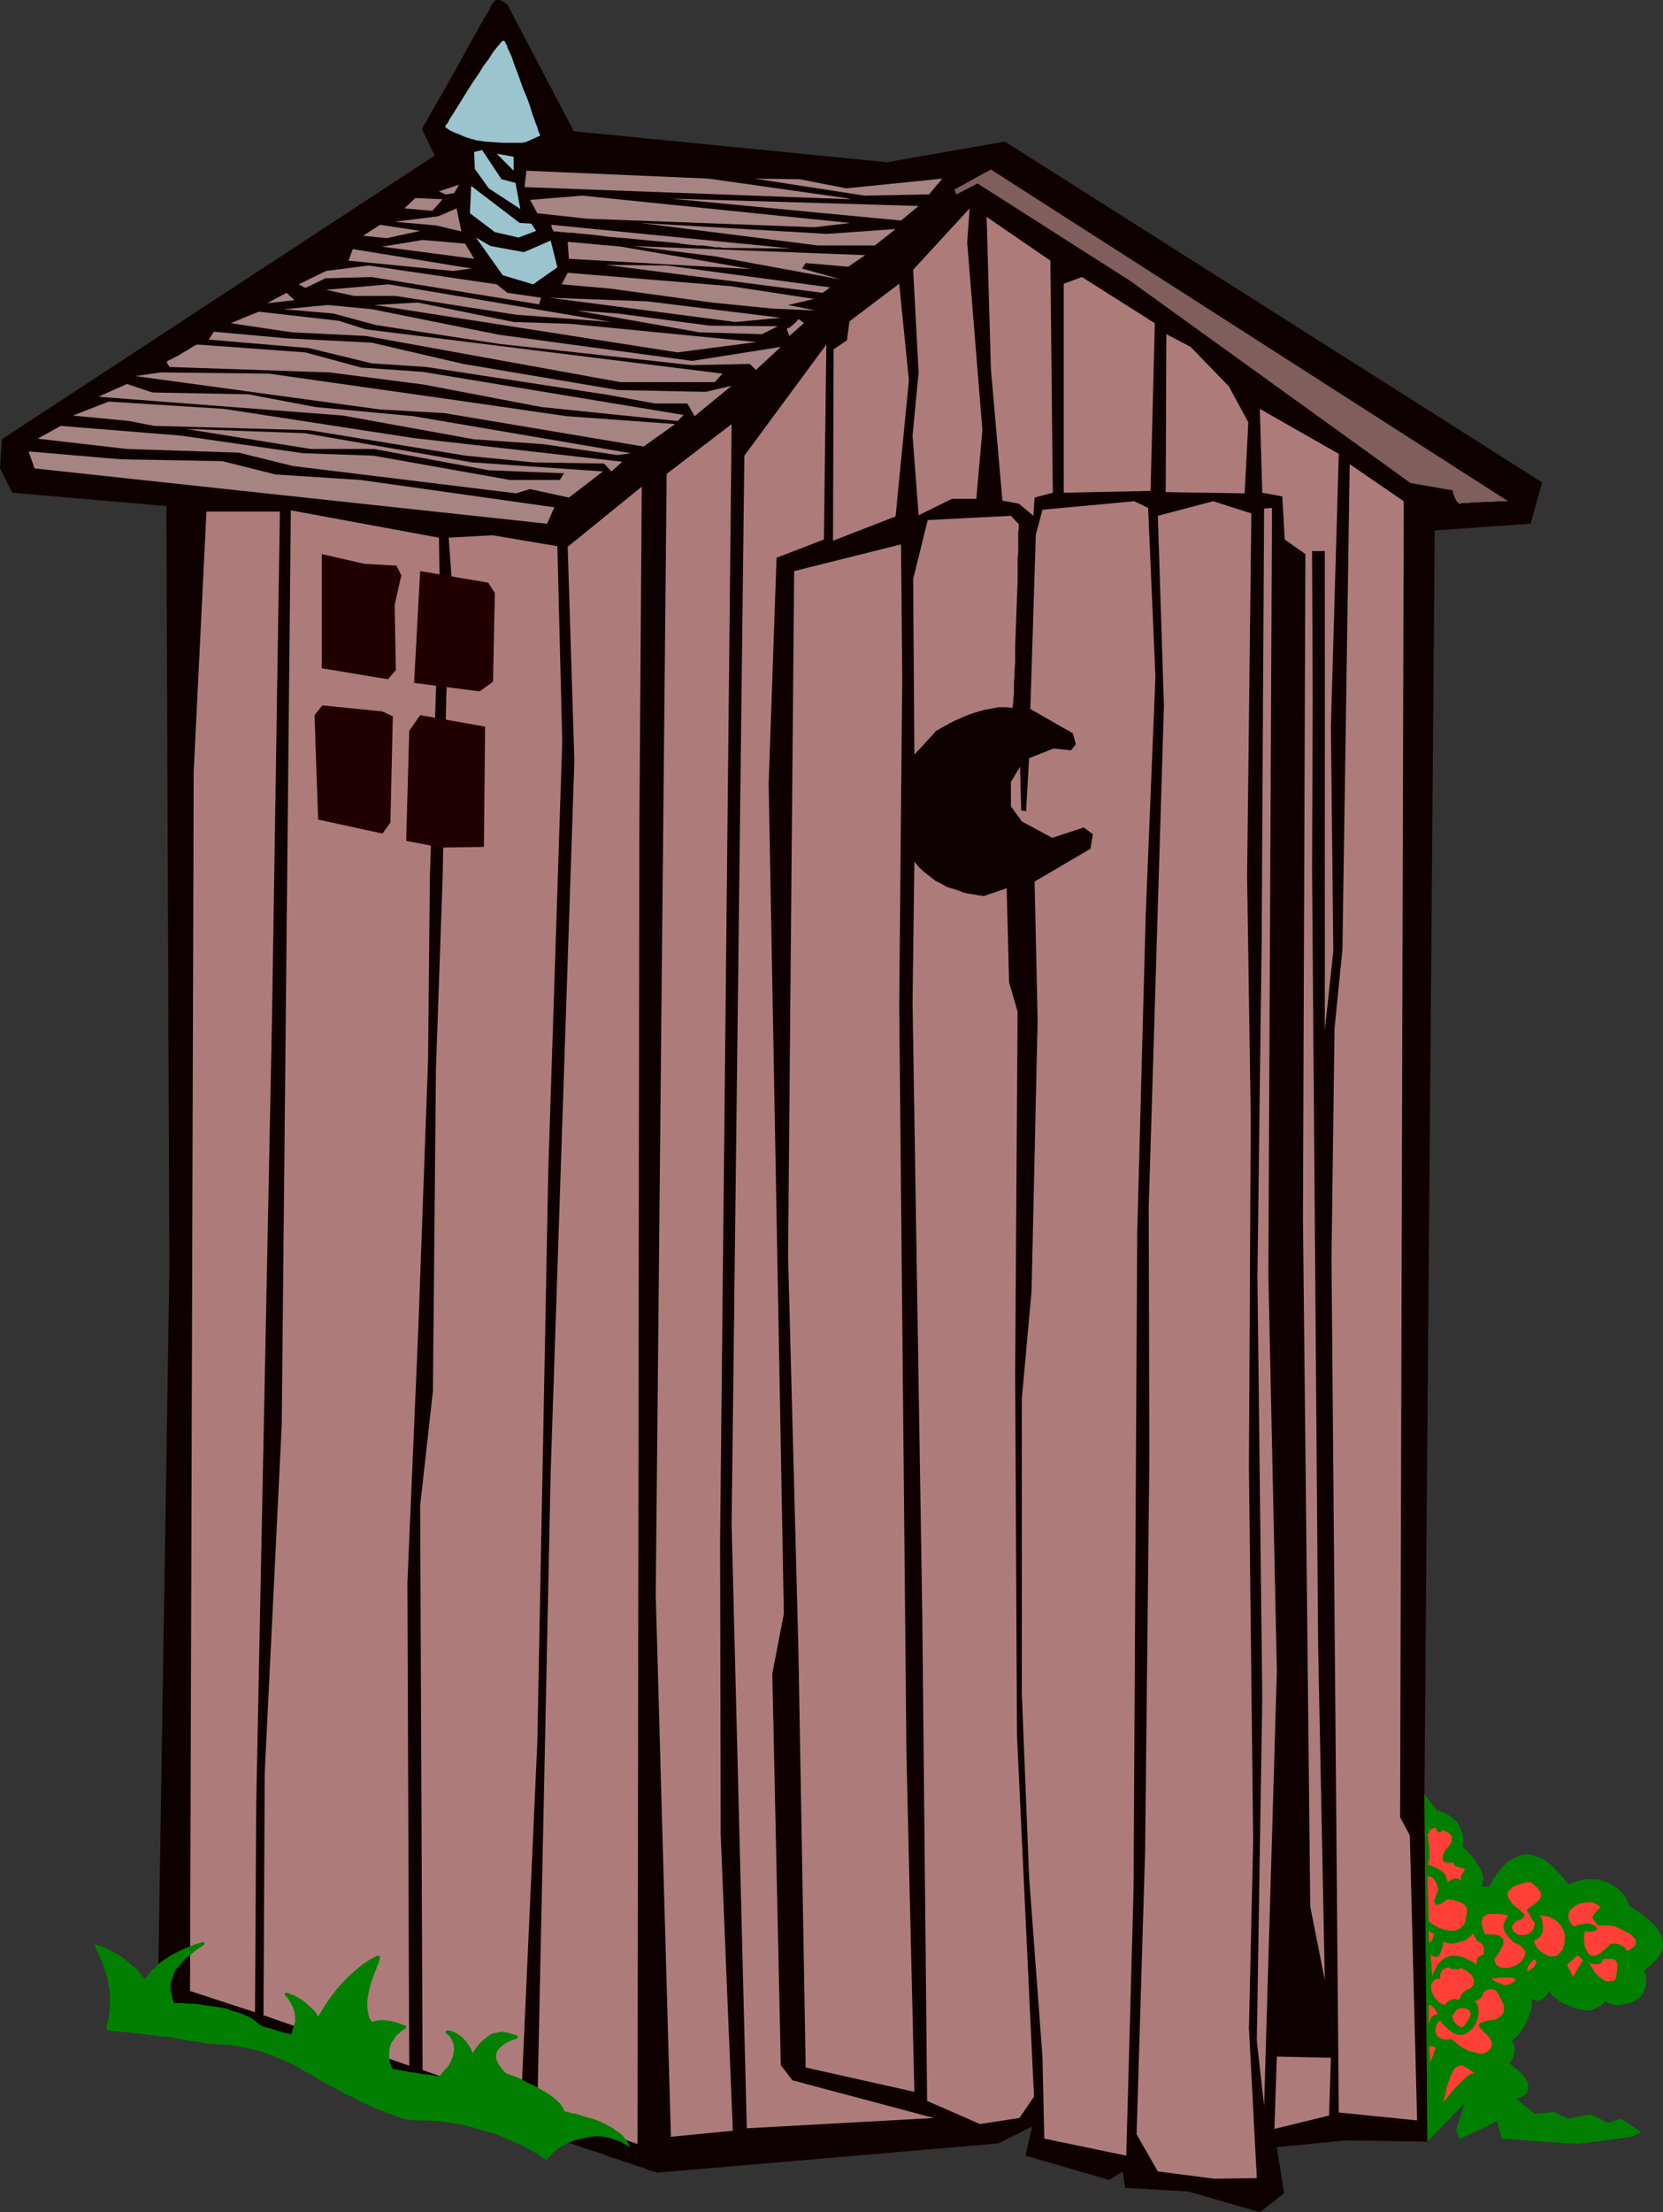 <?xml version="1.0" encoding="UTF-8" standalone="no"?>
<svg
   version="1.0"
   width="117.107mm"
   height="155.668mm"
   id="svg91"
   sodipodi:docname="Outhouse 4.wmf"
   xmlns:inkscape="http://www.inkscape.org/namespaces/inkscape"
   xmlns:sodipodi="http://sodipodi.sourceforge.net/DTD/sodipodi-0.dtd"
   xmlns="http://www.w3.org/2000/svg"
   xmlns:svg="http://www.w3.org/2000/svg">
  <rect width="100%" height="100%" fill="#333333" stroke="none"/>
  <sodipodi:namedview
     id="namedview91"
     pagecolor="#ffffff"
     bordercolor="#000000"
     borderopacity="0.25"
     inkscape:showpageshadow="2"
     inkscape:pageopacity="0.0"
     inkscape:pagecheckerboard="0"
     inkscape:deskcolor="#d1d1d1"
     inkscape:document-units="mm" />
  <defs
     id="defs1">
    <pattern
       id="WMFhbasepattern"
       patternUnits="userSpaceOnUse"
       width="6"
       height="6"
       x="0"
       y="0" />
  </defs>
  <path
     style="fill:#0f0000;fill-opacity:1;fill-rule:evenodd;stroke:none"
     d="m 175.008,577.85 90.655,-7.756 9.049,-4.525 -1.778,7.756 22.3,6.464 3.555,-2.262 0.646,4.363 16.806,0.97 19.068,5.494 6.464,-5.009 -1.939,-12.281 18.26,-1.778 21.815,0.323 -0.808,-91.461 2.747,-337.079 25.532,-1.778 3.07,-10.988 L 267.441,37.651 236.091,43.145 152.708,34.904 135.256,1.616 V 1.454 L 134.932,1.131 134.448,0.808 133.801,0.323 132.993,0 h -0.646 -0.323 l -0.323,0.162 -0.162,0.323 -0.323,0.323 -0.162,0.162 -0.323,0.485 -0.323,0.646 -0.323,0.808 -0.485,0.808 -0.646,0.97 -0.646,1.131 -0.646,1.131 -0.646,1.293 -0.808,1.293 -1.616,2.909 -3.232,5.979 -1.778,3.07 -1.616,2.909 -1.616,2.747 -0.646,1.131 -0.646,1.131 -0.646,1.131 -0.485,0.97 -0.485,0.97 -0.485,0.646 -0.323,0.485 -0.162,0.485 -0.162,0.323 v 0 l 3.394,6.948 L 0.485,116.83 0,124.587 l 3.232,6.464 41.045,3.555 0.808,202.797 -3.07,194.394 0.162,0.162 0.323,0.162 0.646,0.162 0.646,0.323 0.808,0.323 1.131,0.323 1.131,0.485 1.293,0.323 1.454,0.646 1.454,0.485 1.778,0.646 1.778,0.646 1.939,0.646 1.939,0.646 2.101,0.808 2.262,0.646 2.262,0.808 2.424,0.97 2.424,0.808 2.586,0.97 5.171,1.778 5.494,1.778 5.817,2.101 5.817,1.939 11.796,4.201 12.12,4.201 5.817,1.939 5.817,1.939 5.656,1.939 5.333,1.939 5.171,1.778 2.586,0.808 2.262,0.808 2.424,0.808 2.262,0.808 2.101,0.646 2.101,0.646 1.939,0.808 1.778,0.485 1.616,0.646 1.616,0.485 1.454,0.485 1.293,0.485 1.293,0.323 0.97,0.485 0.97,0.323 0.646,0.162 0.646,0.162 z"
     id="path1" />
  <path
     style="fill:#9bc4ce;fill-opacity:1;fill-rule:evenodd;stroke:none"
     d="m 134.124,10.827 0.162,0.162 0.162,0.162 0.162,0.485 0.323,0.485 0.162,0.646 0.323,0.646 0.808,1.778 0.646,1.939 0.808,2.101 1.616,4.525 0.97,2.262 0.808,2.262 0.646,2.101 0.646,1.778 0.323,0.97 0.323,0.646 0.162,0.646 0.162,0.646 0.162,0.323 0.162,0.323 0.162,0.323 v 0 l -3.878,1.778 h -0.485 l -0.323,0.162 h -0.485 -0.646 -1.454 -0.97 -1.939 l -2.262,-0.162 -2.262,-0.162 -2.262,-0.323 -1.778,-0.485 -1.454,-0.485 -1.454,-0.646 -1.293,-0.485 -0.97,-0.485 -0.808,-0.485 -0.323,-0.323 h -0.162 l -0.162,-0.162 v 0 0 l 0.162,-0.323 0.162,-0.323 0.323,-0.323 0.323,-0.646 0.323,-0.646 0.485,-0.646 0.485,-0.808 1.131,-1.778 1.293,-2.101 1.293,-2.101 1.454,-2.262 1.454,-2.101 1.293,-2.101 1.454,-1.939 1.131,-1.778 0.646,-0.808 0.485,-0.646 0.485,-0.485 0.323,-0.485 0.323,-0.323 0.323,-0.323 h 0.162 z"
     id="path2" />
  <path
     style="fill:#9bc4ce;fill-opacity:1;fill-rule:evenodd;stroke:none"
     d="m 132.185,40.883 4.525,0.808 v 3.717 z"
     id="path3" />
  <path
     style="fill:#9bc4ce;fill-opacity:1;fill-rule:evenodd;stroke:none"
     d="m 128.307,39.913 -2.101,0.485 0.162,4.525 3.717,5.171 8.403,5.494 -1.293,-6.948 -3.717,-0.97 z"
     id="path4" />
  <path
     style="fill:#9bc4ce;fill-opacity:1;fill-rule:evenodd;stroke:none"
     d="m 125.398,49.447 -0.323,7.272 6.625,5.009 6.302,1.454 4.686,-1.778 -1.293,-1.939 -3.07,-0.162 z"
     id="path5" />
  <path
     style="fill:#9bc4ce;fill-opacity:1;fill-rule:evenodd;stroke:none"
     d="m 126.691,63.182 7.11,10.019 8.08,2.424 6.464,-4.525 -1.778,-7.11 -7.11,3.07 -8.888,-1.616 z"
     id="path6" />
  <path
     style="fill:#7f5e5b;fill-opacity:1;fill-rule:evenodd;stroke:none"
     d="m 388.476,133.959 h 0.162 l 0.646,-0.162 h 0.646 0.808 l 1.131,-0.162 h 0.97 l 2.424,-0.162 h 2.262 l 0.97,-0.162 h 0.97 0.808 0.646 0.485 l -137.68,-88.229 -9.696,5.333 0.485,1.293 5.656,-2.909 40.561,25.855 74.657,53.81 11.15,1.939 v 0 l 0.162,0.162 v 0.323 l 0.162,0.646 0.323,0.808 0.323,0.646 0.323,0.485 0.323,0.323 0.162,0.162 z"
     id="path7" />
  <path
     style="fill:#000000;fill-opacity:1;fill-rule:evenodd;stroke:none"
     d="m 316.243,351.299 -0.97,0.485 -0.808,0.646 -0.808,0.97 -0.97,1.131 -0.646,1.131 -0.646,1.293 -0.323,1.454 -0.162,1.293 v 1.454 l 0.323,1.293 0.162,0.646 0.323,0.646 0.485,0.646 0.485,0.485 0.485,0.485 0.808,0.646 0.808,0.485 0.808,0.323 0.97,0.323 1.131,0.323 1.293,0.323 1.293,0.162 1.131,-0.162 1.131,-0.323 0.97,-0.323 0.97,-0.485 0.808,-0.323 0.646,-0.646 0.646,-0.646 0.646,-0.485 0.485,-0.646 0.485,-0.808 0.646,-1.454 0.485,-1.616 v -1.616 -0.162 0 l -0.162,-0.485 -0.323,-0.485 -0.323,-0.646 -0.808,-1.454 -0.485,-0.485 -0.323,-0.485 v -0.162 -0.323 -0.646 l 0.162,-0.646 -0.162,-1.454 -0.162,-0.485 -0.162,-0.323 -0.323,-0.323 -0.323,-0.485 -0.485,-0.485 -0.485,-0.485 -0.485,-0.485 -0.808,-0.323 -0.808,-0.162 h -0.485 l -0.485,0.162 v 0 l -0.162,0.162 -0.162,0.323 v 0.323 0.323 l 0.323,0.323 0.646,0.323 0.323,0.162 0.485,0.162 0.162,0.323 v 0.485 l -0.162,0.485 -0.162,0.646 -0.323,0.485 -0.485,0.323 -0.485,0.162 h -0.646 -0.323 l -0.485,-0.162 -0.323,-0.162 -0.485,-0.162 -0.162,-0.162 v -0.323 -0.162 l 0.323,-0.323 0.323,-0.162 0.323,-0.323 0.162,-0.485 0.162,-0.646 -0.162,-0.485 -0.323,-0.323 -0.323,-0.323 -0.646,-0.323 h -0.485 l -0.485,0.162 -0.485,0.162 -0.646,0.323 -0.485,0.646 -0.162,0.323 -0.162,0.485 -0.162,0.485 z"
     id="path8" />
  <path
     style="fill:#ffffff;fill-opacity:1;fill-rule:evenodd;stroke:none"
     d="m 320.283,364.873 h 0.162 0.485 l 0.646,-0.162 0.808,-0.323 0.97,-0.323 0.808,-0.323 0.646,-0.646 0.646,-0.646 0.808,-1.616 0.323,-0.323 0.162,-0.323 v -0.162 0 0 l 0.162,-0.323 v -0.646 -0.323 l -0.162,-0.323 -0.323,-0.323 -0.485,-0.162 -0.162,0.162 h -0.162 l -0.485,0.323 -0.485,0.485 -0.485,0.646 -0.485,0.646 -0.485,0.485 -0.323,0.323 v 0.162 l -3.07,0.97 -2.586,-3.07 v -0.162 -0.323 l -0.162,-0.646 -0.162,-0.646 -0.162,-0.646 -0.162,-0.646 -0.162,-0.323 h -0.162 -0.162 l -0.323,0.162 -0.485,0.485 -0.323,0.646 -0.323,0.808 -0.162,0.646 -0.162,0.646 v 0.323 0.162 0.162 0.162 0.323 l 0.162,0.323 0.323,0.97 0.646,1.131 0.485,0.808 0.808,0.485 0.808,0.485 0.808,0.323 0.808,0.162 h 0.646 0.323 z"
     id="path9" />
  <path
     style="fill:#ffffff;fill-opacity:1;fill-rule:evenodd;stroke:none"
     d="m 320.768,355.662 -0.646,0.162 -0.485,0.162 -0.323,0.323 v 0.485 0.808 l 0.162,0.485 0.323,0.323 0.323,0.323 0.323,0.162 h 0.323 l 0.162,0.162 v 0 l 1.778,-1.131 v -0.162 -0.323 l -0.162,-0.485 -0.162,-0.323 -0.323,-0.485 -0.323,-0.323 -0.485,-0.323 z"
     id="path10" />
  <path
     style="fill:#007f00;fill-opacity:1;fill-rule:evenodd;stroke:none"
     d="m 379.104,477.179 0.808,92.43 9.857,-10.18 -2.262,7.11 0.97,2.424 10.019,-4.848 1.131,4.686 20.199,1.454 14.544,-1.939 2.424,-1.293 -5.333,-3.555 -3.394,1.131 -4.848,-2.262 -5.979,1.131 -3.717,-1.778 -5.009,0.485 -4.848,-3.878 h 0.162 l 0.162,-0.162 0.323,-0.162 0.485,-0.162 0.97,-0.646 0.485,-0.323 0.323,-0.646 0.162,-0.485 v -0.646 -0.808 l -0.485,-0.97 -0.162,-0.485 -0.485,-0.485 -0.485,-0.485 -0.485,-0.646 -0.485,-0.485 -0.808,-0.646 -0.808,-0.646 -0.808,-0.646 0.323,-0.485 0.485,-0.646 0.323,-0.808 0.162,-0.808 0.162,-0.808 v -0.97 l -0.323,-0.646 -0.485,-0.808 0.485,-0.485 0.646,-0.485 0.646,-0.646 0.485,-0.646 1.131,-1.778 0.808,-1.616 0.646,-1.778 0.323,-0.808 0.162,-0.808 v -0.808 -0.646 l -0.162,-0.646 -0.162,-0.485 0.485,0.485 0.485,0.162 0.485,0.162 0.323,0.162 0.808,-0.162 0.646,-0.323 0.485,-0.485 0.485,-0.485 0.485,-0.646 0.323,-0.485 0.323,0.485 0.323,0.646 0.646,0.485 0.808,0.646 0.808,0.646 0.97,0.485 1.131,0.485 1.131,0.485 0.97,0.323 1.293,0.323 1.131,0.162 h 1.131 l 1.131,-0.323 1.131,-0.485 0.97,-0.646 0.808,-0.97 0.97,0.485 0.97,0.323 0.97,0.162 h 1.131 l 0.97,-0.162 1.131,-0.162 0.97,-0.323 0.97,-0.485 0.808,-0.485 0.808,-0.808 0.646,-0.808 0.323,-0.97 0.323,-0.97 v -1.131 -1.454 l -0.485,-1.454 0.646,-0.485 0.323,-0.323 0.485,-0.323 1.454,-1.293 0.646,-0.808 0.646,-0.97 0.485,-0.808 0.323,-1.131 v -0.97 l -0.162,-1.293 -0.162,-0.646 -0.323,-0.485 -0.323,-0.808 -0.485,-0.646 -0.485,-0.646 -0.808,-0.808 -0.646,-0.646 -0.97,-0.808 -0.97,-0.808 -1.131,-0.808 -1.293,-0.808 -1.293,-0.97 -0.323,-0.808 -0.323,-0.808 -0.485,-0.808 -0.646,-0.808 -0.808,-0.808 -0.808,-0.646 -0.97,-0.646 -0.97,-0.646 -1.293,-0.323 -1.131,-0.485 -1.293,-0.162 h -1.293 -1.454 l -1.293,0.323 -1.454,0.485 -1.454,0.646 -1.454,-1.778 -1.454,-1.616 -1.454,-1.454 -1.293,-1.131 -1.454,-0.97 -1.454,-0.485 -1.293,-0.485 -1.293,-0.162 -1.454,0.162 -1.131,0.485 -1.454,0.646 -1.293,0.808 -1.131,1.293 -1.293,1.454 -1.293,1.778 -1.131,2.101 -2.101,-0.323 0.162,-0.162 0.162,-0.323 0.162,-0.323 v -0.485 l 0.162,-0.485 v -0.485 l -0.162,-0.808 -0.323,-0.646 -0.323,-0.97 -0.485,-0.808 -0.808,-1.131 -0.808,-1.131 -1.131,-1.293 -1.454,-1.454 0.162,-0.97 v -1.293 l -0.323,-1.454 -0.485,-1.293 -0.323,-0.646 -0.485,-0.808 -0.485,-0.485 -0.808,-0.646 -0.808,-0.646 -0.97,-0.485 -0.97,-0.485 -1.293,-0.323 z"
     id="path11" />
  <path
     style="fill:#ff3f38;fill-opacity:1;fill-rule:evenodd;stroke:none"
     d="m 379.912,488.005 v 0.162 l 0.162,0.162 v 0.323 0.485 l 0.162,1.131 0.162,1.454 v 1.293 1.293 l -0.162,0.485 v 0.485 l -0.162,0.323 -0.162,0.323 0.485,0.162 0.97,0.323 0.808,0.323 1.131,0.646 0.808,0.646 0.646,0.808 0.162,0.485 0.162,0.485 0.162,0.485 -0.162,0.485 0.808,-0.646 0.485,-0.162 0.485,-0.323 h 0.646 0.485 l 0.646,0.323 0.646,0.323 -0.323,-0.323 -0.162,-0.485 v -0.323 l 0.162,-0.485 0.485,-0.646 0.485,-0.97 -0.323,-0.162 h -0.485 l -0.97,-0.323 -0.485,-0.162 -0.485,-0.323 -0.323,-0.323 v -0.485 l -0.485,0.162 h -0.485 -0.646 l -0.646,-0.162 -0.323,-0.162 -0.162,-0.323 -0.162,-0.323 v -0.323 -0.485 l 0.162,-0.485 0.323,-0.646 0.485,-0.808 v 0 l 0.323,-0.162 0.323,-0.485 0.485,-0.646 0.323,-0.808 v -0.808 -0.323 l -0.323,-0.485 -0.162,-0.323 -0.485,-0.323 -0.646,-0.323 -0.808,-0.323 -0.323,0.323 -0.323,0.323 h -0.323 l -0.323,-0.162 -0.162,-0.162 -0.162,-0.323 -0.162,-0.646 -0.485,0.162 h -0.323 l -0.485,0.323 -0.323,0.162 -0.162,0.323 -0.162,0.485 z"
     id="path12" />
  <path
     style="fill:#ff3f38;fill-opacity:1;fill-rule:evenodd;stroke:none"
     d="m 379.912,498.993 0.323,11.958 0.162,0.162 0.162,0.162 0.485,0.323 0.485,0.323 1.293,0.808 1.616,0.485 0.808,0.162 0.808,0.162 h 0.646 l 0.808,-0.162 0.808,-0.323 0.646,-0.485 0.646,-0.646 0.485,-0.97 v -0.485 l 0.162,-0.808 0.162,-0.808 v -0.97 -0.485 l -0.323,-0.323 -0.323,-0.485 -0.485,-0.323 -0.646,-0.323 -0.97,-0.323 -0.97,-0.323 -1.293,-0.162 -0.323,0.162 -0.323,0.162 -0.646,0.485 -0.808,0.485 -0.808,0.162 h -0.323 l -0.162,-0.162 -0.162,-0.323 -0.162,-0.323 0.162,-0.485 0.162,-0.646 0.323,-0.97 0.485,-1.131 -0.323,-1.131 -0.485,-1.131 -0.323,-0.485 -0.485,-0.485 -0.485,-0.162 z"
     id="path13" />
  <path
     style="fill:#ff3f38;fill-opacity:1;fill-rule:evenodd;stroke:none"
     d="m 380.235,513.537 v 2.909 h 0.808 l 0.646,-2.101 z"
     id="path14" />
  <path
     style="fill:#ff3f38;fill-opacity:1;fill-rule:evenodd;stroke:none"
     d="m 380.72,519.677 0.485,5.817 0.162,-0.162 v -0.162 l 0.162,-0.485 0.323,-0.646 0.323,-0.646 0.323,-0.646 0.485,-0.646 0.646,-0.646 0.808,-0.646 0.808,-0.323 0.97,-0.323 h 1.131 l 1.131,0.162 0.646,0.162 0.808,0.323 0.646,0.323 0.808,0.323 0.808,0.485 0.808,0.646 v -0.808 l 0.162,-0.808 0.323,-0.485 0.323,-0.162 0.485,-0.323 0.646,-0.162 v -0.323 -0.323 -0.97 l -0.162,-0.646 -0.323,-0.485 -0.485,-0.485 -0.485,-0.162 -0.485,-0.323 -0.97,-1.939 -0.485,0.646 -0.808,0.646 -0.97,0.646 -1.131,0.323 -1.131,0.323 -1.131,0.162 -1.131,-0.162 -0.646,-0.162 -0.485,-0.323 v 0.646 l -0.162,0.808 -0.323,0.97 -0.323,0.808 -0.323,0.646 -0.323,0.162 -0.323,0.162 h -0.323 l -0.323,-0.162 -0.485,-0.162 z"
     id="path15" />
  <path
     style="fill:#ff3f38;fill-opacity:1;fill-rule:evenodd;stroke:none"
     d="m 383.305,526.302 h -0.808 l -0.485,0.162 -0.485,0.323 -0.323,0.485 -0.323,0.485 v 0.485 0.646 l 0.162,0.646 0.162,0.646 0.323,0.646 0.323,0.485 0.485,0.485 0.485,0.646 0.485,0.323 0.646,0.323 0.646,0.162 0.485,-0.646 0.323,-0.323 0.485,-0.323 0.485,-0.162 0.646,-0.162 0.646,0.162 h 0.808 v -0.162 l 0.162,-0.323 0.162,-0.485 0.323,-0.485 0.323,-0.485 0.646,-0.485 0.646,-0.323 0.808,-0.323 0.162,-0.162 0.323,-0.485 0.162,-0.646 0.162,-0.646 -0.162,-0.323 -0.162,-0.485 -0.162,-0.323 -0.323,-0.485 -0.485,-0.323 -0.485,-0.485 -0.808,-0.485 -0.97,-0.485 -0.646,0.323 h -0.808 -0.808 l -0.485,-0.162 -0.485,-0.323 -0.646,0.162 -0.485,0.162 -0.485,0.323 -0.323,0.485 -0.162,0.485 -0.162,0.323 z"
     id="path16" />
  <path
     style="fill:#ff3f38;fill-opacity:1;fill-rule:evenodd;stroke:none"
     d="m 380.235,533.412 v 4.848 0 l 0.162,-0.323 0.162,-0.485 0.162,-0.485 0.323,-0.485 0.485,-0.485 0.485,-0.162 h 0.323 0.323 l -0.162,-0.485 -0.323,-0.485 -0.646,-0.97 -0.323,-0.323 -0.485,-0.323 h -0.323 z"
     id="path17" />
  <path
     style="fill:#ff3f38;fill-opacity:1;fill-rule:evenodd;stroke:none"
     d="m 388.799,534.059 -0.485,0.162 -0.646,0.323 -0.485,0.646 -0.485,0.646 -0.162,0.323 v 0.485 l 0.162,0.323 0.162,0.485 0.323,0.485 0.485,0.485 0.646,0.485 0.808,0.323 0.162,-0.162 0.323,-0.162 0.646,-0.808 0.485,-0.808 0.485,-0.808 0.162,-0.646 v -0.323 l -0.162,-0.485 -0.162,-0.323 -0.323,-0.162 -0.485,-0.323 -0.646,-0.162 z"
     id="path18" />
  <path
     style="fill:#ff3f38;fill-opacity:1;fill-rule:evenodd;stroke:none"
     d="m 383.305,537.29 -0.808,0.808 -0.323,0.97 -0.162,0.808 v 0.485 l 0.162,0.485 0.162,0.323 0.323,0.485 0.323,0.162 0.485,0.323 0.485,0.162 0.646,0.162 h 0.808 l 0.97,-0.162 0.162,0.162 0.323,0.323 0.485,0.323 0.485,0.485 0.808,0.646 0.485,0.323 0.646,0.323 0.646,0.323 0.646,0.323 0.97,0.162 0.97,0.323 0.485,0.162 h 0.323 0.97 l 0.97,-0.485 0.485,-0.323 0.323,-0.323 0.323,-0.323 0.162,-0.485 v -0.485 -0.646 l -0.323,-0.485 -0.323,-0.808 -0.646,-0.646 -0.808,-0.646 -0.323,-0.485 -0.323,-0.323 -0.323,-0.162 -0.162,-0.323 -0.162,-0.323 v -0.162 -0.485 l 0.485,-0.323 0.646,-0.162 0.97,-0.323 1.293,-0.162 0.646,-0.162 0.646,-0.162 0.646,-0.485 0.808,-0.646 0.162,-0.323 0.323,-0.485 v -0.323 -0.646 -0.646 l -0.323,-0.646 -0.323,-0.808 -0.485,-0.808 -0.323,-0.646 -0.162,-0.485 -0.485,-0.485 -0.323,-0.323 -0.646,-0.162 h -0.646 l -0.808,0.162 -0.808,0.485 -0.162,0.323 v 0.323 l -0.485,0.808 -0.323,0.323 -0.485,0.323 -0.485,0.323 h -0.646 l 0.646,0.646 0.323,0.808 0.162,0.97 v 0.97 l -0.162,1.131 -0.323,0.97 -0.485,0.97 -0.646,0.97 -0.808,0.646 -0.808,0.646 -0.97,0.323 h -0.485 -0.646 l -1.131,-0.323 -0.485,-0.323 -0.646,-0.485 -0.646,-0.485 -0.646,-0.646 -0.646,-0.646 z"
     id="path19" />
  <path
     style="fill:#ff3f38;fill-opacity:1;fill-rule:evenodd;stroke:none"
     d="m 397.202,526.141 -0.162,0.162 v 0 l 0.162,0.162 0.162,0.162 0.485,0.323 0.808,0.323 0.808,0.323 0.808,0.323 h 0.485 l 0.323,0.162 v -0.162 h 0.162 l 0.323,-0.162 0.646,-0.323 0.646,-0.323 0.323,-0.162 0.162,-0.323 v -0.162 l -0.162,-0.162 -0.323,-0.162 -0.485,-0.162 h -0.808 -1.778 -0.808 l -0.808,0.162 z"
     id="path20" />
  <path
     style="fill:#ff3f38;fill-opacity:1;fill-rule:evenodd;stroke:none"
     d="m 380.396,544.077 v 1.454 l 0.162,0.808 v 0.97 0.646 0.323 0.162 l 0.162,-0.162 v -0.162 l 0.323,-0.485 0.485,-1.293 0.162,-0.646 0.323,-0.646 v -0.323 l 0.162,-0.162 z"
     id="path21" />
  <path
     style="fill:#ff3f38;fill-opacity:1;fill-rule:evenodd;stroke:none"
     d="m 384.113,559.105 0.162,-0.162 0.323,-0.323 0.323,-0.485 0.485,-0.485 0.485,-0.646 0.485,-0.646 1.293,-1.454 1.454,-1.454 0.646,-0.485 0.646,-0.646 0.646,-0.485 0.646,-0.323 0.646,-0.162 h 0.485 l -0.646,-0.162 -0.485,-0.323 -0.646,-0.485 -0.485,-0.323 -1.131,-0.646 -0.485,-0.162 -0.485,0.162 -0.485,0.162 -0.646,0.323 -0.485,0.646 -0.485,0.97 -0.323,0.646 -0.162,0.646 -0.323,0.808 -0.323,0.808 -0.323,1.131 -0.162,0.97 -0.323,1.293 z"
     id="path22" />
  <path
     style="fill:#ff3f38;fill-opacity:1;fill-rule:evenodd;stroke:none"
     d="m 401.404,509.497 -0.485,-0.162 -0.646,-0.162 -1.293,-0.162 h -1.454 -0.808 -0.646 l -0.485,0.323 -0.485,0.162 -0.485,0.485 -0.162,0.646 -0.162,0.646 0.162,0.97 0.323,0.97 0.485,1.293 h 0.97 1.131 l 1.131,0.162 0.485,0.162 0.485,0.323 0.323,0.323 0.323,0.323 v 0.646 0.646 l -0.323,0.646 -0.485,0.97 -0.646,1.131 -0.485,0.646 -0.485,0.646 0.162,0.485 0.323,0.97 0.323,0.162 0.808,0.485 0.808,0.162 h 0.97 l 0.97,-0.162 0.97,-0.323 0.97,-0.485 0.808,-0.646 0.485,-0.646 0.485,-0.808 0.162,-0.808 v -0.323 l -0.162,-0.485 -0.323,-0.323 -0.323,-0.485 -0.323,-0.323 -0.485,-0.323 -0.646,-0.323 -0.808,-0.323 -0.97,-0.97 -0.646,-0.808 -0.646,-0.808 -0.323,-0.808 -0.162,-0.808 0.162,-0.97 0.485,-0.97 z"
     id="path23" />
  <path
     style="fill:#ff3f38;fill-opacity:1;fill-rule:evenodd;stroke:none"
     d="m 406.413,507.881 0.808,-0.646 0.97,-0.646 0.808,-0.646 0.808,-0.808 0.162,-0.485 0.162,-0.323 v -0.646 l -0.162,-0.485 -0.323,-0.485 -0.485,-0.646 -0.808,-0.646 -0.808,-0.808 h -1.293 l -1.293,0.323 -1.454,0.485 -0.646,0.323 -0.485,0.323 -0.485,0.485 -0.485,0.485 -0.162,0.485 v 0.646 l 0.323,0.808 0.485,0.646 0.646,0.97 0.485,0.323 0.485,0.485 0.485,0.323 0.485,0.485 0.485,0.485 0.485,0.323 0.162,0.485 v 0.162 l -0.323,0.323 -0.162,0.162 -0.323,0.323 -0.646,0.162 -0.646,0.162 -0.646,0.646 -0.485,0.646 -0.162,0.485 0.162,0.646 0.162,0.323 0.485,0.485 0.485,0.323 0.646,0.323 h 0.646 0.646 l 0.646,-0.162 0.646,-0.162 0.646,-0.485 0.485,-0.646 0.323,-0.808 0.162,-0.97 -0.485,-0.646 -0.485,-0.646 -0.323,-0.646 -0.162,-0.485 -0.323,-0.323 -0.162,-0.323 -0.162,-0.323 z"
     id="path24" />
  <path
     style="fill:#ff3f38;fill-opacity:1;fill-rule:evenodd;stroke:none"
     d="m 413.039,520.323 h 0.646 l 0.646,-0.162 0.485,-0.485 0.646,-0.646 0.485,-0.646 0.323,-0.97 0.162,-0.97 v -0.97 -0.97 l -0.323,-1.131 -0.485,-0.97 -0.646,-0.808 -0.808,-0.808 -0.646,-0.323 -0.485,-0.323 -0.646,-0.323 -0.808,-0.162 -0.808,-0.162 h -0.97 l 0.485,0.646 0.162,0.97 0.162,0.97 v 1.131 l -0.162,0.97 -0.485,0.808 -0.323,0.323 -0.323,0.323 -0.485,0.162 -0.485,0.162 v 0.808 l 0.485,0.808 0.485,0.808 0.808,0.646 0.646,0.485 0.808,0.485 0.808,0.323 z"
     id="path25" />
  <path
     style="fill:#ff3f38;fill-opacity:1;fill-rule:evenodd;stroke:none"
     d="m 408.352,521.131 h -0.162 l -0.162,0.323 -0.485,0.323 -0.808,1.131 -0.162,0.485 -0.162,0.485 0.162,0.162 v 0.323 h 0.162 v 0 l 0.323,-0.323 0.485,-0.323 0.646,-0.485 0.323,-0.485 0.323,-0.485 v -0.323 -0.323 l -0.162,-0.323 z"
     id="path26" />
  <path
     style="fill:#ff3f38;fill-opacity:1;fill-rule:evenodd;stroke:none"
     d="m 419.826,520 -2.747,2.585 1.616,3.232 2.586,-4.525 z"
     id="path27" />
  <path
     style="fill:#ff3f38;fill-opacity:1;fill-rule:evenodd;stroke:none"
     d="m 425.966,507.396 -0.485,-0.646 -0.646,-0.323 -0.646,-0.323 -0.97,-0.162 h -0.808 l -0.97,0.162 -0.808,0.162 -0.97,0.323 -0.646,0.485 -0.646,0.485 -0.646,0.646 -0.162,0.646 -0.162,0.808 0.162,0.97 0.162,0.323 0.323,0.485 0.323,0.485 0.485,0.485 0.485,-0.162 0.808,-0.323 0.97,-0.162 0.97,-0.162 h 0.97 l 0.808,0.323 0.485,0.162 0.323,0.323 0.323,0.323 0.162,0.485 h -0.162 l -0.323,0.162 -0.323,0.162 -0.646,0.162 -0.97,0.162 -0.485,-0.162 -0.485,-0.162 v 0.485 l -0.162,0.646 v 1.454 l 0.162,1.454 0.323,0.808 0.323,0.646 0.323,0.646 0.485,0.323 0.485,0.162 h 0.808 l 0.323,-0.162 0.485,-0.162 0.485,-0.323 0.485,-0.323 0.485,-0.485 0.646,-0.485 0.646,-0.646 0.646,-0.646 h 0.808 0.485 l 0.808,0.162 0.646,0.323 0.646,0.323 0.485,0.485 0.323,0.646 0.323,-0.162 h 0.162 l 0.646,-0.323 0.808,-0.646 0.323,-0.323 0.162,-0.323 v -0.485 -0.485 l -0.162,-0.485 -0.485,-0.485 -0.646,-0.646 -0.808,-0.485 -1.293,-0.646 -1.293,-0.646 -0.646,-0.323 -0.808,-0.162 -1.454,-0.162 h -2.586 l -0.323,-0.646 -0.323,-0.323 -0.323,-0.485 -0.323,-0.323 v -0.646 l 0.162,-0.162 0.162,-0.323 0.323,-0.323 0.323,-0.485 0.485,-0.485 z"
     id="path28" />
  <path
     style="fill:#ff3f38;fill-opacity:1;fill-rule:evenodd;stroke:none"
     d="m 422.896,521.778 0.162,0.485 0.162,0.323 0.646,0.97 0.646,1.131 0.97,0.97 0.97,0.808 0.646,0.323 0.485,0.162 h 0.646 0.646 l 0.646,-0.162 0.485,-0.323 0.162,-1.131 0.162,-0.97 0.162,-1.131 v -0.808 l -0.162,-0.485 -0.162,-0.323 -0.323,-0.323 -0.323,-0.162 -0.646,-0.162 h -0.485 -0.97 l -0.808,0.162 -0.162,0.323 -0.162,0.485 -0.485,0.323 -0.485,0.162 h -0.485 -0.646 l -0.646,-0.162 z"
     id="path29" />
  <path
     style="fill:#a58482;fill-opacity:1;fill-rule:evenodd;stroke:none"
     d="m 9.211,124.587 136.387,14.705 1.939,-4.363 -51.549,-7.272 -22.623,-1.454 -14.22,-3.555 -26.986,-0.485 -24.563,-2.101 z"
     id="path30" />
  <path
     style="fill:#a58482;fill-opacity:1;fill-rule:evenodd;stroke:none"
     d="m 10.019,116.669 6.141,-3.393 31.996,2.585 32.481,4.686 18.745,0.646 36.359,6.464 h 13.251 l 1.131,-1.778 -20.038,-0.808 -30.542,-5.656 H 82.737 l -33.289,-5.333 31.673,1.131 44.439,7.756 34.905,2.424 -9.049,6.948 -10.342,-2.262 -3.717,1.131 -59.467,-7.272 -14.382,-3.555 -29.734,-0.97 z"
     id="path31" />
  <path
     style="fill:#a58482;fill-opacity:1;fill-rule:evenodd;stroke:none"
     d="m 19.391,110.528 9.534,-3.717 30.703,1.939 50.418,7.756 55.589,6.302 -2.909,2.585 -1.939,-2.101 -18.907,-0.323 -17.937,-1.778 -41.692,-6.787 -41.207,-1.131 -6.625,-1.293 z"
     id="path32" />
  <path
     style="fill:#a58482;fill-opacity:1;fill-rule:evenodd;stroke:none"
     d="m 26.179,105.519 7.595,-3.393 6.787,2.262 25.532,0.485 17.937,3.393 26.017,2.424 57.851,9.857 -3.555,0.485 -19.876,-2.909 -18.422,-1.293 -34.743,-6.302 z"
     id="path33" />
  <path
     style="fill:#a58482;fill-opacity:1;fill-rule:evenodd;stroke:none"
     d="m 36.036,100.025 6.787,-0.97 28.764,0.323 52.357,7.433 26.825,3.878 28.926,2.101 -8.403,5.979 -53.003,-8.888 -17.129,-0.97 z"
     id="path34" />
  <path
     style="fill:#a58482;fill-opacity:1;fill-rule:evenodd;stroke:none"
     d="m 44.6,95.985 0.323,-0.162 0.323,-0.162 0.485,-0.162 0.485,-0.323 1.293,-0.646 1.293,-0.808 1.454,-0.808 0.485,-0.323 0.485,-0.323 0.485,-0.323 0.485,-0.162 0.162,-0.162 v 0 l 28.926,2.101 14.867,4.04 16.321,1.131 69.486,11.473 -1.616,1.616 -36.197,-3.717 -31.35,-5.979 -25.047,-3.232 -42.661,-1.454 V 97.439 L 44.924,97.278 44.6,96.793 44.439,96.47 v -0.162 -0.162 z"
     id="path35" />
  <path
     style="fill:#a58482;fill-opacity:1;fill-rule:evenodd;stroke:none"
     d="m 55.589,90.329 1.293,-2.101 19.715,1.778 22.3,1.131 24.401,5.656 41.207,6.948 23.27,0.485 6.949,-1.616 -9.857,8.08 -1.939,-3.393 h -8.726 L 161.919,105.034 113.44,97.601 98.897,96.631 82.252,92.592 Z"
     id="path36" />
  <path
     style="fill:#a58482;fill-opacity:1;fill-rule:evenodd;stroke:none"
     d="m 61.406,85.966 7.433,-3.07 21.331,2.424 7.11,2.262 95.018,11.796 -2.101,2.262 H 165.151 L 97.442,89.36 77.728,88.39 Z"
     id="path37" />
  <path
     style="fill:#a58482;fill-opacity:1;fill-rule:evenodd;stroke:none"
     d="m 71.102,80.634 5.171,-2.747 2.101,1.939 z"
     id="path38" />
  <path
     style="fill:#a58482;fill-opacity:1;fill-rule:evenodd;stroke:none"
     d="m 75.465,82.25 11.796,-1.131 11.796,1.131 33.774,6.787 51.387,6.948 23.593,-3.717 -6.625,6.14 -1.616,-1.616 -15.513,0.323 -51.226,-5.656 -32.804,-5.009 -11.312,-3.07 z"
     id="path39" />
  <path
     style="fill:#a58482;fill-opacity:1;fill-rule:evenodd;stroke:none"
     d="M 99.705,81.119 180.341,93.723 201.348,90.976 151.738,86.128 136.71,85.643 111.178,80.472 Z"
     id="path40" />
  <path
     style="fill:#a58482;fill-opacity:1;fill-rule:evenodd;stroke:none"
     d="m 86.777,77.079 16.644,-1.454 59.306,10.019 -25.371,-1.939 -32.158,-5.009 H 94.21 Z"
     id="path41" />
  <path
     style="fill:#a58482;fill-opacity:1;fill-rule:evenodd;stroke:none"
     d="m 79.505,75.625 7.272,-3.555 11.312,-1.454 34.097,5.009 2.909,2.262 8.888,1.293 -0.485,1.778 -44.6,-7.272 -12.281,0.323 -5.333,2.585 z"
     id="path42" />
  <path
     style="fill:#a58482;fill-opacity:1;fill-rule:evenodd;stroke:none"
     d="m 125.56,71.423 -5.009,0.646 -27.794,-2.747 1.131,-3.07 z"
     id="path43" />
  <path
     style="fill:#a58482;fill-opacity:1;fill-rule:evenodd;stroke:none"
     d="m 101.644,65.606 24.563,3.232 -2.424,-4.04 -11.312,-0.97 z"
     id="path44" />
  <path
     style="fill:#a58482;fill-opacity:1;fill-rule:evenodd;stroke:none"
     d="m 96.634,62.697 4.525,-2.909 10.665,1.616 -8.888,1.939 z"
     id="path45" />
  <path
     style="fill:#a58482;fill-opacity:1;fill-rule:evenodd;stroke:none"
     d="m 121.52,55.426 1.293,6.14 -6.787,-1.616 -10.989,-0.97 11.635,-1.454 z"
     id="path46" />
  <path
     style="fill:#a58482;fill-opacity:1;fill-rule:evenodd;stroke:none"
     d="m 107.623,55.426 2.909,-2.747 7.272,0.323 -2.747,3.07 z"
     id="path47" />
  <path
     style="fill:#a58482;fill-opacity:1;fill-rule:evenodd;stroke:none"
     d="m 116.834,50.901 5.333,-1.778 -1.293,2.262 -2.262,0.323 z"
     id="path48" />
  <path
     style="fill:#a58482;fill-opacity:1;fill-rule:evenodd;stroke:none"
     d="m 153.354,82.573 32.804,5.817 16.644,0.485 4.201,-2.101 -18.099,-0.162 -24.563,-3.232 z"
     id="path49" />
  <path
     style="fill:#a58482;fill-opacity:1;fill-rule:evenodd;stroke:none"
     d="m 210.074,89.36 3.878,-3.393 -0.162,-0.162 -0.162,-0.162 -0.485,-0.323 -0.323,-0.323 h -0.323 -0.162 l -0.162,0.323 -0.323,0.323 -0.323,0.323 -0.97,0.808 -0.323,0.323 -0.485,0.162 -0.323,0.162 v 0.162 z"
     id="path50" />
  <path
     style="fill:#a58482;fill-opacity:1;fill-rule:evenodd;stroke:none"
     d="m 146.083,79.18 15.028,1.939 34.581,4.525 12.12,-1.131 -35.551,-4.363 z"
     id="path51" />
  <path
     style="fill:#a58482;fill-opacity:1;fill-rule:evenodd;stroke:none"
     d="m 149.476,75.625 12.928,1.131 27.148,3.717 16.16,1.616 11.312,0.485 -7.272,-1.454 6.949,-1.616 -22.3,-3.393 -43.308,-3.555 z"
     id="path52" />
  <path
     style="fill:#a58482;fill-opacity:1;fill-rule:evenodd;stroke:none"
     d="m 161.273,70.454 16.16,0.162 43.469,5.817 -1.939,1.454 z"
     id="path53" />
  <path
     style="fill:#a58482;fill-opacity:1;fill-rule:evenodd;stroke:none"
     d="m 151.415,68.838 -0.323,-4.525 14.22,1.293 34.743,5.979 z"
     id="path54" />
  <path
     style="fill:#a58482;fill-opacity:1;fill-rule:evenodd;stroke:none"
     d="m 223.81,74.332 -33.45,-6.14 -21.977,-2.747 61.891,2.424 -4.525,3.07 -11.312,-0.97 -0.97,1.454 z"
     id="path55" />
  <path
     style="fill:#a58482;fill-opacity:1;fill-rule:evenodd;stroke:none"
     d="m 210.559,66.091 -63.83,-6.302 v 0.162 l 0.162,0.646 0.162,0.485 0.162,0.162 0.162,0.323 h 0.485 0.162 0.485 l 0.646,0.162 h 0.97 l 0.97,0.162 h 1.293 l 1.293,0.162 1.616,0.162 1.616,0.162 1.778,0.162 3.717,0.485 4.04,0.323 8.241,0.808 3.878,0.323 1.778,0.162 1.939,0.323 1.616,0.162 1.616,0.162 h 1.454 l 1.293,0.162 1.293,0.162 0.808,0.162 h 0.97 0.485 l 0.323,0.162 h 0.162 z"
     id="path56" />
  <path
     style="fill:#a58482;fill-opacity:1;fill-rule:evenodd;stroke:none"
     d="m 170.483,59.304 47.186,5.979 h 15.19 l 5.494,-4.363 -18.26,1.293 z"
     id="path57" />
  <path
     style="fill:#a58482;fill-opacity:1;fill-rule:evenodd;stroke:none"
     d="m 226.234,59.304 -9.534,1.131 -60.437,-2.262 -13.251,-1.454 -1.939,-3.555 13.897,-1.131 z"
     id="path58" />
  <path
     style="fill:#a58482;fill-opacity:1;fill-rule:evenodd;stroke:none"
     d="m 239.808,58.658 4.686,-3.878 -65.769,-1.939 z"
     id="path59" />
  <path
     style="fill:#a58482;fill-opacity:1;fill-rule:evenodd;stroke:none"
     d="m 226.396,53.002 -86.777,-3.232 0.485,-4.363 48.479,2.101 36.521,5.171 z"
     id="path60" />
  <path
     style="fill:#a58482;fill-opacity:1;fill-rule:evenodd;stroke:none"
     d="m 200.863,47.508 11.958,0.162 12.443,2.424 25.532,-2.585 -3.555,4.201 -17.129,0.323 z"
     id="path61" />
  <path
     style="fill:#ad7c7a;fill-opacity:1;fill-rule:evenodd;stroke:none"
     d="M 74.496,136.06 H 54.943 l -3.394,69.323 -0.97,324.152 17.291,5.656 0.323,-55.426 4.201,-208.937 z"
     id="path62" />
  <path
     style="fill:#ad7c7a;fill-opacity:1;fill-rule:evenodd;stroke:none"
     d="m 170.807,129.434 -19.715,15.998 1.778,56.88 -6.302,189.062 -3.555,169.347 26.663,9.534 0.485,-349.522 z"
     id="path63" />
  <path
     style="fill:#ad7c7a;fill-opacity:1;fill-rule:evenodd;stroke:none"
     d="m 194.723,112.791 -17.291,13.25 -2.909,298.136 4.04,144.139 16.483,-1.616 -3.232,-78.695 -0.162,-78.372 z"
     id="path64" />
  <path
     style="fill:#ad7c7a;fill-opacity:1;fill-rule:evenodd;stroke:none"
     d="m 219.932,91.622 -21.815,29.571 -3.394,284.239 4.04,160.622 49.771,-2.747 -37.652,-10.019 -3.07,-4.04 -2.262,-104.065 3.07,-15.998 -4.04,-220.733 2.101,-60.112 12.604,-4.848 z"
     id="path65" />
  <path
     style="fill:#ad7c7a;fill-opacity:1;fill-rule:evenodd;stroke:none"
     d="m 239.323,75.463 -13.251,10.019 -0.646,5.009 -3.555,2.424 -0.162,50.901 16.644,-6.464 3.555,-36.196 z"
     id="path66" />
  <path
     style="fill:#ad7c7a;fill-opacity:1;fill-rule:evenodd;stroke:none"
     d="m 258.068,55.426 -15.028,16.321 1.454,27.309 -1.616,16.805 1.616,21.168 8.888,-4.363 h 6.464 l 1.616,-18.26 -4.04,-49.932 z"
     id="path67" />
  <path
     style="fill:#ad7c7a;fill-opacity:1;fill-rule:evenodd;stroke:none"
     d="m 262.593,57.688 1.131,40.398 3.07,35.065 4.363,0.808 3.878,3.232 0.323,-4.848 4.848,-1.293 -0.646,-61.728 z"
     id="path68" />
  <path
     style="fill:#ad7c7a;fill-opacity:1;fill-rule:evenodd;stroke:none"
     d="m 287.964,73.686 -4.848,1.778 V 131.05 l 23.108,-0.485 1.131,-44.599 z"
     id="path69" />
  <path
     style="fill:#ad7c7a;fill-opacity:1;fill-rule:evenodd;stroke:none"
     d="m 310.425,88.875 -0.162,42.014 21.007,0.323 0.97,-18.906 -5.171,-9.534 -10.181,-10.503 z"
     id="path70" />
  <path
     style="fill:#ad7c7a;fill-opacity:1;fill-rule:evenodd;stroke:none"
     d="m 335.311,108.751 0.646,22.3 5.333,0.97 0.646,11.473 5.494,3.878 -0.646,176.781 1.939,182.921 3.878,19.553 -1.778,-88.875 -1.616,-206.513 0.162,-45.569 -0.162,-39.105 h 3.394 v 127.495 l 2.262,-21.168 -0.646,-59.627 2.101,-72.554 z"
     id="path71" />
  <path
     style="fill:#ad7c7a;fill-opacity:1;fill-rule:evenodd;stroke:none"
     d="m 359.227,123.456 -1.939,129.111 -2.101,21.007 -0.808,61.081 1.939,227.197 20.846,2.101 -1.939,-75.786 -2.586,-4.848 0.97,-350.006 z"
     id="path72" />
  <path
     style="fill:#ad7c7a;fill-opacity:1;fill-rule:evenodd;stroke:none"
     d="m 338.543,135.09 -2.101,0.162 -0.646,115.053 -1.131,89.198 1.293,111.983 -1.454,91.299 1.939,17.29 3.394,-115.699 -2.262,-105.357 z"
     id="path73" />
  <path
     style="fill:#ad7c7a;fill-opacity:1;fill-rule:evenodd;stroke:none"
     d="m 308.163,137.191 1.616,50.578 -4.04,133.313 0.162,67.06 -1.131,104.388 -2.262,75.14 5.656,9.857 15.028,1.939 11.312,-0.162 -2.101,-39.913 1.131,-49.608 -1.131,-99.379 0.485,-92.915 -0.97,-64.475 1.131,-96.47 -10.181,-3.232 z"
     id="path74" />
  <path
     style="fill:#ad7c7a;fill-opacity:1;fill-rule:evenodd;stroke:none"
     d="m 305.578,135.09 -3.717,-1.778 -24.401,2.262 -1.778,6.625 -1.454,46.377 11.312,6.464 0.808,2.909 -1.293,1.616 -4.686,-0.485 -6.464,2.585 -0.808,14.058 -1.293,-0.162 -0.323,-11.635 -2.424,4.04 v 6.464 l 2.909,4.04 8.08,4.363 8.403,-2.747 2.424,1.778 -0.646,3.878 -14.867,8.726 0.808,36.843 -1.616,72.07 -2.586,28.602 v 78.533 l 1.939,48.801 3.555,47.831 0.485,21.653 21.815,4.525 1.939,-70.777 0.97,-174.518 2.262,-84.674 2.586,-63.344 z"
     id="path75" />
  <path
     style="fill:#ad7c7a;fill-opacity:1;fill-rule:evenodd;stroke:none"
     d="m 271.158,139.453 -2.101,-2.262 -22.139,1.131 -3.878,15.674 0.323,46.7 5.656,-6.14 v -0.162 l 0.485,-0.162 0.485,-0.323 0.808,-0.485 0.97,-0.485 1.131,-0.646 1.293,-0.646 1.454,-0.646 1.454,-0.646 1.778,-0.646 1.616,-0.485 1.778,-0.485 1.778,-0.323 1.778,-0.323 h 1.778 l 1.939,0.162 v -0.323 -0.485 l 0.162,-0.808 v -0.97 l 0.162,-1.293 v -1.293 -1.616 l 0.162,-1.616 v -1.778 l 0.162,-1.939 v -4.201 l 0.162,-4.363 0.162,-4.363 0.162,-4.525 0.162,-4.201 v -2.101 -1.939 -1.939 l 0.162,-1.616 v -1.616 -1.454 -1.293 -0.97 l 0.162,-0.97 z"
     id="path76" />
  <path
     style="fill:#ad7c7a;fill-opacity:1;fill-rule:evenodd;stroke:none"
     d="m 243.363,229.136 -0.485,37.489 2.586,162.722 1.293,129.434 14.059,6.14 10.504,-1.616 3.878,-5.656 -4.525,-95.985 -0.485,-96.793 0.646,-95.824 -2.262,-7.756 -0.646,-25.047 -6.141,2.101 h -0.162 l -0.323,-0.162 h -0.646 l -0.808,-0.162 -0.97,-0.162 -1.131,-0.162 -1.293,-0.323 -1.293,-0.485 -1.454,-0.485 -1.616,-0.485 -1.454,-0.808 -1.616,-0.808 -1.454,-1.131 -1.454,-1.131 -1.454,-1.293 z"
     id="path77" />
  <path
     style="fill:#ad7c7a;fill-opacity:1;fill-rule:evenodd;stroke:none"
     d="m 211.367,151.896 -1.616,182.113 2.747,104.711 1.939,111.175 28.926,6.464 -2.101,-89.198 -1.939,-199.888 0.808,-86.774 -0.323,-35.712 z"
     id="path78" />
  <path
     style="fill:#ad7c7a;fill-opacity:1;fill-rule:evenodd;stroke:none"
     d="m 353.733,562.66 0.485,-15.351 -14.382,-0.323 -0.646,19.229 z"
     id="path79" />
  <path
     style="fill:#ad7c7a;fill-opacity:1;fill-rule:evenodd;stroke:none"
     d="m 117.803,233.499 0.97,-48.316 1.454,-30.864 -0.808,-11.311 11.635,-0.646 17.291,2.909 1.293,51.871 -3.717,114.245 -2.909,151.896 -4.363,96.631 -26.178,-9.372 -0.646,-150.118 3.394,-30.379 0.808,-85.643 z"
     id="path80" />
  <path
     style="fill:#ad7c7a;fill-opacity:1;fill-rule:evenodd;stroke:none"
     d="m 114.41,233.338 -0.485,48.639 -2.586,71.262 -2.909,67.707 0.485,128.465 -38.783,-13.412 0.323,-64.475 4.525,-92.43 2.424,-243.356 39.429,7.272 0.162,10.665 z"
     id="path81" />
  <path
     style="fill:#ffffff;fill-opacity:1;fill-rule:evenodd;stroke:none"
     d="m 114.41,156.42 -1.939,10.019 0.646,11.311 13.412,2.424 0.485,-0.808 -9.211,-2.262 -2.747,-3.878 1.778,-16.644 z"
     id="path82" />
  <path
     style="fill:#ffffff;fill-opacity:1;fill-rule:evenodd;stroke:none"
     d="m 116.187,193.425 -0.646,12.119 -1.454,8.726 11.473,4.525 -0.323,1.616 -12.928,-1.454 -1.131,-25.531 z"
     id="path83" />
  <path
     style="fill:#ffffff;fill-opacity:1;fill-rule:evenodd;stroke:none"
     d="m 116.187,193.586 -0.162,-0.162 -0.646,12.119 -1.454,8.726 11.473,4.525 v 0 l -0.323,1.616 0.162,-0.162 -12.928,-1.454 v 0.162 l -0.97,-25.531 -0.162,0.162 h 5.009 v -0.162 h -5.009 l 0.97,25.531 13.251,1.454 0.162,-1.778 -11.473,-4.525 0.162,0.162 1.293,-8.726 0.646,-12.119 z"
     id="path84" />
  <path
     style="fill:#ffffff;fill-opacity:1;fill-rule:evenodd;stroke:none"
     d="m 87.746,150.441 1.293,23.915 4.04,1.778 9.857,0.97 -0.162,-1.939 -9.857,-1.293 -0.97,-20.36 3.394,-0.808 0.162,-1.293 z"
     id="path85" />
  <path
     style="fill:#ffffff;fill-opacity:1;fill-rule:evenodd;stroke:none"
     d="m 86.938,190.031 -0.97,2.747 0.97,19.068 3.394,3.717 7.918,1.616 1.454,-3.07 -9.373,-3.555 -1.778,-3.717 1.131,-16.159 z"
     id="path86" />
  <path
     style="fill:#007f00;fill-opacity:1;fill-rule:evenodd;stroke:none"
     d="m 152.223,562.014 -0.646,-0.162 -0.485,-0.162 h -0.485 l -0.323,-0.162 -0.485,-0.97 -0.646,-0.97 -0.808,-0.808 -1.131,-0.97 -1.131,-0.808 -1.293,-0.808 -2.586,-1.454 -2.747,-1.293 -1.131,-0.646 -1.131,-0.485 -0.97,-0.323 -0.808,-0.323 -0.485,-0.162 -0.323,-0.162 -0.646,-0.646 -0.646,-0.808 -0.485,-0.646 -0.323,-0.646 -0.323,-0.646 -0.162,-0.646 v -0.646 l 0.162,-0.646 0.162,-0.485 0.162,-0.323 0.808,-0.808 0.808,-0.646 0.97,-0.646 0.808,-0.323 0.808,-0.323 0.485,-0.162 h 0.162 v 0 l 0.323,-0.162 0.162,-0.323 v -0.162 l -0.323,-0.323 -1.131,-0.323 -0.97,-0.323 -0.97,-0.162 -0.97,-0.162 -0.808,0.162 -0.808,0.162 -0.808,0.162 -0.646,0.323 -1.293,0.97 -1.131,0.97 -0.97,1.131 -0.808,1.131 -0.162,0.323 -0.323,0.323 v -0.162 l -0.162,-0.323 -0.323,-0.808 -0.646,-0.97 -0.646,-0.97 -0.97,-0.97 -1.131,-0.808 -0.485,-0.323 -0.808,-0.323 -0.646,-0.323 h -0.646 -0.485 l -0.162,0.162 v 0.323 l 0.162,0.323 0.97,0.808 0.646,1.131 0.323,0.97 0.162,1.131 -0.162,1.293 -0.323,1.131 -0.485,1.131 -0.646,1.131 -0.808,0.808 -0.646,0.808 -0.485,0.646 -0.485,0.323 h -0.323 -0.485 l -0.646,-0.162 -0.808,-0.162 -1.778,-0.162 -1.939,-0.323 -2.101,-0.323 -1.778,-0.323 -0.808,-0.162 -0.808,-0.162 h -0.485 l -0.485,-0.162 -0.485,-1.293 -0.323,-1.131 v -1.131 -1.131 l 0.162,-0.97 0.323,-0.97 0.323,-0.646 0.646,-0.808 0.323,-0.646 0.646,-0.485 0.485,-0.485 0.323,-0.323 0.485,-0.323 0.323,-0.162 0.323,-0.162 v -0.162 l 0.162,-0.162 v -0.162 -0.323 h -0.323 l -2.101,-0.808 -2.101,-0.485 -1.293,-0.162 h -1.131 l -1.131,0.162 -0.97,0.323 -0.646,-0.808 -0.323,-0.97 -0.162,-0.97 -0.162,-0.97 v -2.101 l 0.323,-1.939 0.485,-2.101 0.646,-1.939 0.646,-1.616 0.323,-0.808 0.162,-0.646 0.323,-0.485 0.162,-0.485 0.162,-0.646 0.162,-0.485 v -0.323 l -0.162,-0.162 -0.162,-0.162 h -0.162 -0.323 l -2.101,1.131 -2.101,1.454 -1.939,1.616 -2.101,1.939 -1.939,2.101 -1.939,2.424 -1.778,2.585 -1.778,2.909 -0.808,-1.293 -1.131,-1.131 -1.131,-0.97 -1.131,-0.97 -1.131,-0.646 -1.131,-0.646 -0.97,-0.323 -0.808,-0.323 h -0.323 l -0.323,0.162 v 0.323 l 0.162,0.323 0.646,0.646 0.485,0.808 0.485,0.808 0.323,0.646 0.323,0.808 0.162,0.646 0.162,1.293 v 1.293 l -0.323,0.97 -0.323,0.97 -0.162,0.808 -0.162,0.485 h -0.323 l -0.485,-0.162 -0.97,-0.162 -1.131,-0.323 -2.586,-0.808 -1.131,-0.323 -1.131,-0.323 -0.808,-0.485 -1.131,-0.97 -1.131,-0.808 -1.454,-0.646 -1.616,-0.646 -1.778,-0.485 -1.616,-0.646 -3.717,-0.646 -1.778,-0.162 -1.616,-0.323 -1.616,-0.162 h -1.454 l -1.293,-0.162 H 47.832 46.863 46.378 l -0.485,-1.131 -0.162,-0.97 -0.323,-1.131 v -0.97 -0.97 l 0.323,-0.97 0.323,-0.97 0.323,-0.97 0.485,-0.97 0.808,-0.808 0.808,-0.97 0.808,-0.97 1.131,-0.808 1.131,-0.97 1.293,-0.97 1.293,-0.808 0.323,-0.323 v -0.323 l -0.323,-0.162 -0.162,-0.162 -0.162,0.162 -1.778,0.485 -1.616,0.646 -1.616,0.646 -1.293,0.646 -1.293,0.646 -1.131,0.646 -0.97,0.646 -0.97,0.646 -0.808,0.646 -0.646,0.646 -0.646,0.646 -0.646,0.485 -0.808,1.131 -0.808,0.808 -0.323,0.485 -0.97,-1.454 -1.293,-1.454 -1.454,-1.131 -1.454,-1.293 -1.616,-1.131 -1.778,-0.97 -1.939,-0.97 -2.101,-0.808 h -0.323 l -0.162,0.162 -0.162,0.162 0.162,0.323 0.97,2.101 0.97,2.262 0.646,1.939 0.646,1.939 0.323,1.939 0.323,1.778 v 1.616 1.454 1.454 l -0.162,1.293 -0.162,1.131 -0.162,0.808 -0.323,0.808 v 0.485 l -0.162,0.323 v 0.162 0.323 l 0.162,0.162 0.162,0.162 3.394,0.323 3.07,0.323 2.909,0.323 2.586,0.323 2.262,0.323 2.262,0.162 1.939,0.323 1.616,0.323 1.616,0.323 1.293,0.162 1.131,0.162 1.131,0.162 0.646,0.162 0.646,0.162 h 0.485 0.485 l 2.586,0.162 2.424,0.162 2.424,0.323 2.262,0.485 2.101,0.485 2.101,0.646 1.939,0.646 1.778,0.808 1.778,0.646 1.778,0.808 1.616,0.808 1.293,0.808 1.454,0.808 1.293,0.646 1.131,0.808 1.131,0.646 1.131,0.646 0.97,0.485 2.424,1.293 2.262,1.293 2.262,0.97 1.939,1.131 1.939,0.808 1.778,0.808 1.778,0.646 1.454,0.646 1.293,0.485 1.293,0.485 0.97,0.323 0.97,0.323 0.808,0.162 h 0.646 l 0.485,0.162 h 0.323 v 0 h -0.162 3.394 l 3.394,0.162 3.232,0.485 3.07,0.485 3.07,0.808 2.909,0.808 2.747,0.808 2.586,0.97 2.262,1.131 2.101,0.808 1.939,0.97 1.616,0.97 0.646,0.323 0.646,0.485 0.485,0.323 0.485,0.323 0.485,0.323 0.323,0.162 0.162,0.162 0.162,0.162 v 0 l 0.162,-0.162 0.162,-0.323 0.323,-0.323 0.485,-0.485 0.485,-0.646 0.646,-0.485 0.646,-0.646 0.808,-0.485 1.131,-0.646 0.97,-0.485 1.293,-0.485 1.454,-0.485 1.454,-0.323 1.778,-0.323 1.778,-0.162 1.616,0.162 1.616,0.323 1.454,0.485 1.454,0.485 0.97,0.646 0.97,0.485 0.323,0.162 0.162,0.162 0.162,0.162 v 0 l -0.485,-1.131 -0.646,-0.97 -0.808,-0.97 -0.808,-0.808 -0.97,-0.646 -1.131,-0.808 -2.101,-1.131 -2.262,-0.97 -2.262,-0.646 -2.101,-0.646 -0.97,-0.323 z"
     id="path87" />
  <path
     style="fill:#210000;fill-opacity:1;fill-rule:evenodd;stroke:none"
     d="m 117.319,225.42 11.473,-0.162 0.323,-31.995 -17.291,-3.07 -2.909,4.201 -0.808,29.248 z"
     id="path88" />
  <path
     style="fill:#210000;fill-opacity:1;fill-rule:evenodd;stroke:none"
     d="m 129.923,154.966 1.778,2.747 -0.485,23.592 -3.555,2.585 -17.452,-2.262 1.616,-29.733 z"
     id="path89" />
  <path
     style="fill:#210000;fill-opacity:1;fill-rule:evenodd;stroke:none"
     d="m 105.522,150.441 -8.565,-0.485 -11.312,-2.585 v 30.379 l 17.614,2.909 2.101,-2.424 -0.323,-17.29 1.778,-7.918 z"
     id="path90" />
  <path
     style="fill:#210000;fill-opacity:1;fill-rule:evenodd;stroke:none"
     d="m 101.805,189.223 -15.998,-1.616 -2.101,2.585 0.97,27.794 17.129,3.717 2.101,-2.909 0.646,-28.278 z"
     id="path91" />
</svg>
